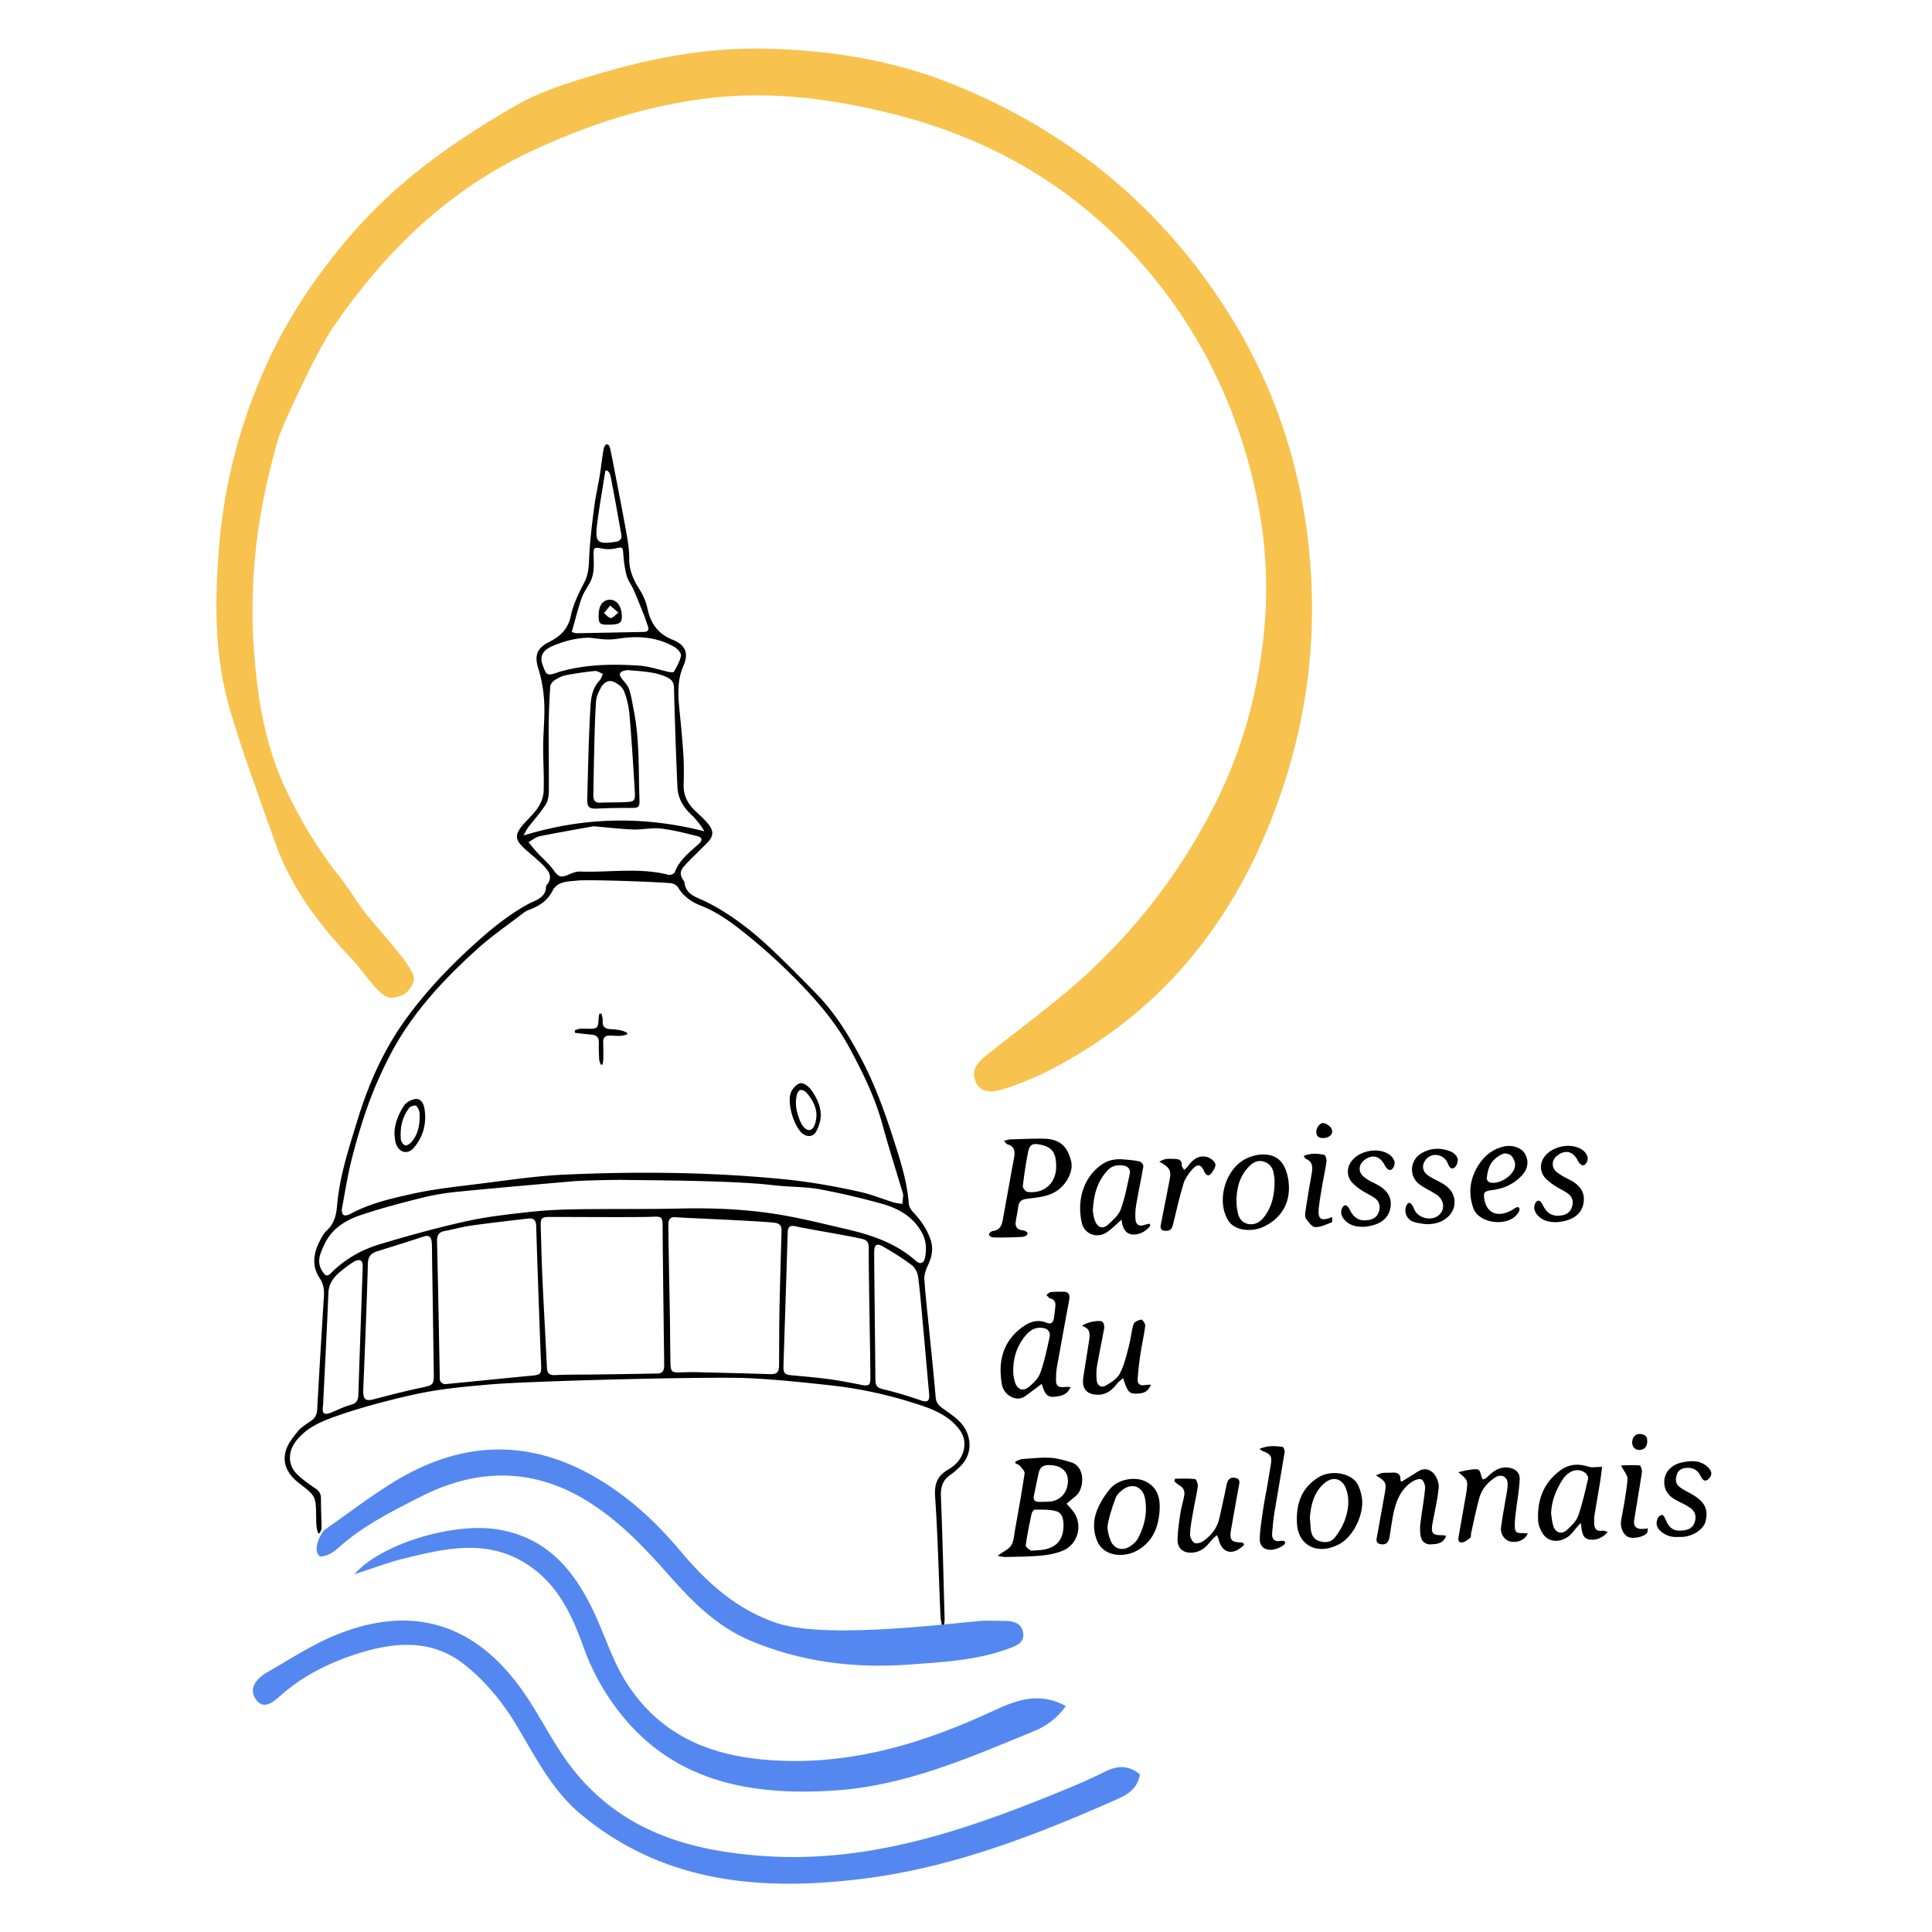 <?xml version="1.0" encoding="UTF-8"?>
<svg data-bbox="100.808 22.62 696.396 854.881" viewBox="0 0 900 900" height="900" width="900" xmlns="http://www.w3.org/2000/svg" data-type="color">
    <g>
        <path d="M117.84 296.28c1.144 17.802 3.151 45.266 14.8 70.371 6.869 14.803 15.425 29.111 25.73 42.007 3.593 4.496 6.566 9.297 9.809 13.976 5.454 7.868 25.785 28.467 24.656 33.697-1.13 5.236-4.875 8.018-10.216 8.482-5.635.489-12.549-11.56-18.149-17.45-15.748-16.561-28.867-33.648-36.509-55.464-7.083-20.219-14.621-40.238-20.706-60.824-7.537-25.5-7.302-51.319-5.115-77.316 2.496-29.663 10.2-58.198 22.56-85.09 10.325-22.464 24.417-42.951 40.857-61.561 21.219-24.019 47.308-42.189 74.775-57.978 11.491-6.605 24.743-10.694 37.889-14.581 25.167-7.442 50.634-12.34 76.681-11.902 30.853.519 61.106 5.203 90.14 17.049 51.621 21.061 92.894 54.252 123.745 100.695 23.68 35.648 37.062 74.566 41.15 117.155 4.115 42.863-1.896 83.845-17.596 123.892-20.046 51.135-52.824 90.545-101.838 116.305-7.942 4.174-15.976 7.421-24.426 9.975-4.635 1.401-9.389 1.073-11.535-3.694-1.95-4.331-.38-8.001 3.833-11.444 16.687-13.636 34.37-25.99 50.115-40.871 24.228-22.898 43.655-49.074 58.392-78.88 12.614-25.512 19.645-52.599 22.159-80.771 2.535-28.411-1.086-56.28-9.496-83.573-11-35.697-29.467-67.329-55.216-93.958-29.828-30.848-66.314-50.917-108.352-61.441-27.702-6.935-55.333-10.658-83.729-7.572-29.868 3.246-57.911 12.319-85.124 25.11-38.581 18.134-67.709 46.68-91.402 80.993-8.975 12.998-24.982 48.623-26.104 52.64-7.545 27.007-13.154 54.261-11.778 92.023z" fill="#F8C24E" data-color="1"/>
        <path d="M531.007 826.556c-1.145 6.763-5.694 9.403-10.824 11.678-37.926 16.817-76.606 31.761-117.99 36.932-47.251 5.903-92.974 2.238-131.711-30.111-13.458-11.239-21.162-26.817-29.952-41.468-6.467-10.778-14.369-20.34-24.061-28.065-15.637-12.463-33.492-10.545-50.897-4.865-12.353 4.032-24.069 9.837-34.14 18.564-3.258 2.823-8.213 7.927-12.111 2.571-3.91-5.372.317-10.048 5.545-13.015 9.935-5.639 19.436-11.961 30.054-16.481 35.574-15.146 65.339-6.916 87.877 24.438 8.908 12.392 15.118 26.403 24.838 38.376 22.96 28.283 54.083 37.189 88.512 39.515 50.528 3.415 96.529-13.006 142.024-31.804a261.537 261.537 0 0 0 16.507-7.487c5.592-2.779 10.862-3.319 16.329 1.222z" fill="#5488F0" data-color="2"/>
        <path d="M496.504 794.748c-4.206 5.845-9.133 9.356-14.648 11.614-30.009 12.292-59.737 25.485-92.814 27.714-42.696 2.877-80.624-5.325-105.923-44.026-4.535-6.937-8.237-14.259-11.043-22.102-5.622-15.716-12.398-30.644-27.594-39.906-18.465-11.254-37.406-6.635-56.308-2.034-7.182 1.749-14.129 4.459-23.085 7.344 12.161-14.073 45.306-23.933 65.628-21.053 24.254 3.437 37.327 19.73 46.683 40.277 4.863 10.681 8.322 21.968 14.828 31.937 17.486 26.796 43.798 35.01 73.892 35.778 33.585.857 64.606-8.629 94.723-22.456 10.858-4.985 22.085-10.47 35.661-3.087z" fill="#5488F0" data-color="2"/>
        <path d="M459.418 754.964c3.176.068 6.355.051 9.53.144 3.833.112 7.014 1.399 7.68 5.624.635 4.031-2.413 5.588-5.45 6.764-15.36 5.95-31.627 6.764-47.762 7.933-25.349 1.836-50.078-1.17-73.698-11.073-15.389-6.452-26.894-17.833-37.663-30.065-11.985-13.614-24.457-26.787-40.202-36.07-24.838-14.644-50.322-13.94-75.6-1.133-13.583 6.882-27.305 13.688-38.761 24.078-2.35 2.131-5.039 3.829-8.398 3.939-4.131-3.205.948-11.521 1.896-12.269 10.611-7.418 20.904-15.35 31.895-22.155 30.204-18.7 61.285-21.147 92.92-3.385 15.97 8.967 29.31 21.083 41.002 35.052 12.376 14.786 26.119 27.384 45.043 33.734 24.881 8.349 90.918-1.26 97.568-1.118z" fill="#5488F0" data-color="2"/>
        <path d="M438.742 756.93c-.216-1.307-.571-2.609-.627-3.923-.795-18.579-1.245-37.18-2.492-55.727-.395-5.884.845-9.626 5.985-12.626 3.449-2.013 6.384-4.953 7.353-9.324.798-3.6-.005-6.715-2.125-9.509-4.599-6.064-11.256-8.974-18.179-11.273-13.405-4.452-27.146-7.582-41.177-9.139-12.821-1.423-25.676-2.762-38.552-3.4-17.287-.856-102.981 1.307-121.214 2.956-8.609.778-17.247 1.522-25.766 2.925-8.102 1.334-16.122 3.291-24.074 5.373-7.463 1.954-14.887 4.157-22.148 6.755-6.811 2.437-13.422 5.406-18.016 11.527-3.621 4.824-3.651 10.946.651 15.177 2.524 2.482 5.485 4.565 8.437 6.548 1.843 1.239 2.746 2.543 2.719 4.835-.054 4.558.24 9.12.275 13.681.006.81-.543 1.625-.836 2.437l-.822-.081c-.237-1.007-.581-2.003-.685-3.024-.15-1.481-.147-2.979-.173-4.471-.166-9.697-.153-9.711-7.904-15.683-5.047-3.888-8.07-8.888-6.208-15.228.981-3.339 3.457-6.375 5.742-9.15 1.595-1.938 3.98-3.243 6.068-4.752 1.711-1.237 2.636-2.688 2.76-4.937.974-17.663 2.058-35.319 3.146-52.976.187-3.036-.121-5.756-1.937-8.466-4.003-5.974-2.818-12.106.369-18.04.794-1.479 1.647-3.052 2.86-4.158 3.473-3.165 4.476-7.136 4.852-11.624 1.153-13.75 5.516-26.782 9.505-39.863 5.114-16.772 12.185-32.743 22.485-46.97 8.677-11.985 18.771-22.814 29.687-32.881 8.416-7.761 17.079-15.106 27.136-20.667.864-.478 1.775-.873 2.676-1.282 2.99-1.354 5.7-2.939 5.843-6.76.011-.287.093-.632.27-.843 3.411-4.087.66-7.018-2.022-9.716-2.652-2.667-5.688-4.949-8.444-7.519-4.312-4.021-4.418-6.375-.556-10.892 2.32-2.714 5.085-5.115 7.022-8.068 1.441-2.197 2.541-5.031 2.63-7.621.242-7.048-.268-14.118-.225-21.178.041-6.655.815-13.327.501-19.955-.25-5.268-1.113-10.65-2.684-15.675-1.944-6.217-.955-9.708 4.918-12.666 5.123-2.581 8.859-5.949 10.155-12.22 1.119-5.415 3.726-10.627 6.304-15.603 2.241-4.325 2.045-8.729 2.317-13.29.442-7.397 1.352-14.774 2.306-22.128.611-4.714 1.718-9.361 2.486-14.057.672-4.112 1.105-8.263 1.82-12.366.153-.877.645-2.433 1.628-2.428.924.005 1.326 1.463 1.515 2.302.874 3.877 1.591 7.789 2.339 11.694 1.738 9.067 3.547 18.121 5.151 27.212.699 3.96 1.37 8.001 1.329 11.998-.056 5.468 1.932 9.936 4.809 14.39a27.548 27.548 0 0 1 3.714 8.998c1.461 6.824 4.881 11.697 11.491 14.347 5.494 2.203 8.179 5.602 5.149 12.496-3.019 6.869-2.373 14.188-1.647 21.451.661 6.609 1.312 13.224 1.713 19.852.276 4.561.279 9.154.116 13.722-.193 5.445 2.238 9.479 6.099 12.97 1.912 1.729 3.817 3.516 5.43 5.516 2.619 3.246 2.388 5.707-.544 8.689-3.472 3.533-7.114 6.907-10.457 10.556-2.468 2.695-2.372 4.393-.344 7.368.056.082.169.153.176.236.515 6.148 5.821 7.165 10.033 9.261 11.402 5.674 21.315 13.422 30.504 22.096 7.284 6.875 14.339 14.001 21.31 21.197 7.996 8.254 14.033 17.895 19.518 27.96 6.627 12.16 11.417 25.063 15.64 38.152 3.282 10.172 6.69 20.389 7.514 31.208.108 1.416 1.059 3.001 2.078 4.072 3.465 3.643 6.235 7.611 7.956 12.407 1.58 4.403.771 8.305-1.125 12.343-.929 1.978-1.786 4.31-1.647 6.413.531 8.024 1.481 16.02 2.272 24.026 1.016 10.289 2.118 20.572 2.982 30.874.209 2.491 1.324 3.899 3.229 5.266 4.315 3.096 8.989 5.784 11.281 11.086 2.411 5.58 1.419 11.696-3.151 16.052-1.435 1.367-2.89 2.757-4.519 3.867-3.702 2.524-4.56 5.863-4.38 10.26.775 18.881 1.191 37.777 1.715 56.668.026.941-.161 1.888-.249 2.832l-1.04.108zM268.993 410.199c-4.21.46-9.285.209-11.589 4.736-2.367 4.651-6.115 7.05-10.66 8.781-.919.35-1.858.772-2.63 1.366-7.299 5.613-14.945 10.846-21.76 16.999-15.815 14.275-30.317 29.792-40.34 48.849-3.82 7.264-7.217 14.816-10.057 22.513-3.146 8.529-5.743 17.296-8.004 26.107-1.989 7.752-3.227 15.7-4.677 23.584-.17.926.118 2.487.735 2.861.683.414 2.134.069 3.001-.403 9.002-4.905 18.924-7.209 28.736-9.391 10.249-2.279 20.772-3.401 31.217-4.701 13.314-1.657 26.637-3.706 40.014-4.31 30.59-1.382 61.206-1.26 91.763 1.217 7.426.602 14.864 1.275 22.228 2.378a322.676 322.676 0 0 1 24.209 4.566c5.08 1.164 9.962 3.179 14.959 4.728 1.348.418 2.792.525 4.192.775.137-1.34.299-2.679.395-4.022.028-.383-.102-.789-.215-1.169-3.195-10.72-6.594-21.384-9.546-32.171-3.405-12.443-9.095-23.895-15.119-35.14-7.082-13.219-17.103-24.3-27.7-34.789-5.57-5.513-11.381-10.822-17.428-15.804-7.493-6.172-15.125-12.322-24.281-15.906-4.552-1.782-8.067-4.332-10.605-8.5-.604-.992-2.193-1.84-3.396-1.939-9.994-.826-39.024-1.699-43.442-1.215zm-1.334 140.024c-18.218 1.586-36.439 3.15-54.635 4.954-5.61.556-11.233 1.496-16.7 2.86-9.405 2.347-18.805 4.828-27.993 7.893-7.149 2.385-13.665 6.279-17.064 13.496-1.86 3.949-4.069 8.103-1.17 12.699 1.478 2.343 2.324 2.729 4.273.762 6.45-6.51 14.304-10.806 22.898-13.38 13.102-3.925 26.321-7.567 39.665-10.546 9.547-2.131 19.353-3.225 29.095-4.321 7.395-.831 14.867-1.194 22.312-1.31 16.202-.251 32.414.012 48.612-.353 16.257-.367 32.421.386 48.416 3.236 9.665 1.722 19.213 4.115 28.785 6.334 11.875 2.752 23.285 6.555 32.62 14.924 1.856 1.664 3.643.965 4.149-1.638.754-3.88.581-7.745-1.316-11.332-4-7.564-10.866-11.525-18.659-13.703-9.436-2.638-19.007-4.9-28.635-6.71-5.99-1.127-12.194-1.114-18.302-1.62-1.485-.123-2.972-.233-4.45-.415-18.404-2.271-63.997-2.262-67.188-2.372-5.747-.198-22.248.327-24.713.542zm41.024 20.877c-.004-4.017-.506-4.498-4.438-4.3-6.826.343-41.495.054-48.438.104-3.646.026-4.024.811-3.913 4.414.255 8.251.434 16.506.814 24.751.632 13.707 1.428 27.407 2.081 41.114.121 2.539 1.191 3.51 3.72 3.387 3.971-.193 7.953-.216 11.93-.229 11.564-.038 35.084-.511 35.281-.5 2.849.154 3.722-1.207 3.688-3.997-.129-10.838-.715-54.002-.725-64.744zm3.428 46.056c.042 5.866.121 11.732.21 17.598.064 4.205.557 4.664 4.627 4.563 2.286-.057 4.575-.165 6.859-.112 11.507.27 23.015.538 34.52.916 3.493.115 4.551-.613 4.589-4.133.092-8.451.022-16.904.187-25.352.242-12.42.619-24.838.967-37.255.064-2.267-.81-3.484-3.186-3.769-7.692-.923-42.799-2.253-45.858-2.575-2.706-.285-3.719.873-3.696 3.591.089 10.737.747 41.756.781 46.528zm-62.336-46.058c-.071-2.576-1.134-3.759-3.611-3.469-8.864 1.037-17.734 2.04-26.57 3.283-4.208.592-8.331 1.762-12.516 2.546-2.811.527-3.548 2.105-3.483 4.849.493 20.871.848 41.745 1.26 62.618.018.887-.087 1.933.336 2.611.399.64 1.459 1.316 2.161 1.25 13.331-1.252 26.646-2.677 39.979-3.911 4.469-.413 4.933-.721 4.738-5.108-.471-10.525-1.99-53.639-2.294-64.669zm78.245-183.88c.225-.326-3.58-5.495-5.859-7.589-3.822-3.513-6.355-7.769-6.588-12.92-.703-15.487-1.198-30.984-1.617-46.481-.068-2.536-1.209-3.764-3.265-4.73-5.628-2.645-11.721-2.709-17.721-3.303-.582-.058-1.197.031-1.776.151-2.678.556-3.087 1.757-1.446 3.891 1.2 1.559 2.75 3.054 3.329 4.842 1.056 3.258 1.539 6.706 2.205 10.085 2.69 13.652 2.105 27.516 2.613 41.307.129 3.495-.497 3.908-3.594 3.895-5.229-.022-10.464.039-15.685.29-4.082.196-5.155-.446-5.051-4.477.354-13.708.651-27.423 1.386-41.113.26-4.843.498-9.977 4.258-13.935.793-.835 1.111-2.121 1.648-3.198-1.253-.482-2.555-1.472-3.749-1.356a145.187 145.187 0 0 0-13.531 1.97c-1.799.349-3.576 1.25-5.132 2.258-.962.624-2.048 1.884-2.117 2.922-.409 6.226-.685 12.47-.73 18.71-.071 9.939.159 19.88.065 29.818-.021 2.203-.31 4.752-1.443 6.524-2.425 3.793-5.508 7.162-8.259 10.753-.687.897-1.138 1.976-2.091 3.672 28.539-8.745 56.264-9.063 84.15-1.986zm76.676 193.99c.025-2.032-.609-3.339-2.425-3.882-4.218-1.26-26.459-4.839-31.579-6.047-2.479-.585-3.676.022-3.758 2.848-.6 20.75-1.317 41.496-1.969 62.245-.108 3.426.608 4.009 4.135 4.327 5.832.527 11.672 1.036 17.472 1.823 4.999.679 9.959 1.677 14.914 2.647 3.169.621 3.963.091 3.967-3.155.012-10.134-.879-50.673-.757-60.806zm-235.485 66.464c-.026 4.543 1.085 5.2 5.592 3.995 6.879-1.839 13.791-3.588 20.752-5.078 6.565-1.405 6.606-1.236 6.508-7.969-.269-18.374-.541-36.748-.817-55.122-.025-1.688.034-3.389-.155-5.061-.24-2.118-1.208-3.229-3.635-2.435-7.239 2.367-14.509 4.637-21.78 6.906-2.896.904-4.235 2.537-4.315 5.833-.451 18.757-2.145 58.038-2.15 58.931zm238.57-6.152c.018 4.67.619 4.943 5.059 6.003 5.37 1.281 10.662 2.956 15.889 4.747 3.325 1.14 4.405.527 4.088-2.984-.865-9.597-1.699-19.198-2.576-28.794-.777-8.498-1.455-17.011-2.504-25.476-.244-1.973-1.347-4.397-2.863-5.548-4.307-3.269-8.932-6.161-13.63-8.857-2.896-1.662-4.023-.69-4.02 2.778.011 9.736.519 48.49.557 58.131zm-131.31-256.606c-6.798 1.235-15.882 2.777-24.907 4.61-1.908.387-3.599 1.838-5.39 2.798 1.355 1.609 2.654 3.271 4.077 4.817 2.544 2.764 5.506 5.217 7.653 8.253 2.071 2.928 3.348 3.626 6.7 2.15 1.768-.778 3.757-1.616 5.613-1.546 13.735.516 27.588-1.993 41.224 1.534.839.217 2.622-.482 2.875-1.161 2.16-5.799 6.882-9.332 11.212-13.234 1.787-1.61 1.691-3.02-.623-3.608-5.649-1.436-11.35-2.89-17.119-3.561-4.133-.48-8.42.575-12.623.443-5.445-.17-10.875-.84-18.692-1.495zM150.498 654.695c-.628 4.002.511 4.737 4.279 3.135 2.827-1.202 5.621-2.594 8.57-3.369 2.783-.732 3.515-2.225 3.598-4.889.622-19.958 1.38-39.912 2.03-59.869.028-.872-.358-2.284-.933-2.521-.801-.331-2.116-.052-2.937.431-1.871 1.1-3.622 2.423-5.338 3.764-3.585 2.802-6.581 5.841-6.788 10.93-.713 17.468-1.638 34.927-2.481 52.388zM276.401 370.35c-.056 2.5.793 3.69 3.435 3.566 3.667-.172 7.345-.079 11.013-.233 4.774-.2 5.149-.519 4.859-5.279-.716-11.768-1.442-23.538-2.457-35.282-.328-3.796-1.148-7.682-2.566-11.196-.758-1.878-3.049-3.592-5.044-4.398-2.326-.939-4.529.655-5.685 2.761-1.076 1.96-2.105 4.182-2.282 6.359-.788 9.679-1.165 38.839-1.273 43.702zm-1.874-73.287c-6 .078-11.613 1.528-17.085 3.857-4.438 1.889-6.125 4.645-4.783 8.472 1.955 5.579 2.028 5.609 8.236 3.483.282-.096.573-.166.861-.244 11.877-3.221 24.013-3.354 36.139-2.545 4.585.306 9.076 1.946 13.625 2.905.802.169 2.231.28 2.433-.092 1.303-2.398 2.798-4.855 3.266-7.466.206-1.147-1.566-3.198-2.931-3.987-8.179-4.729-17.048-5.392-26.218-3.93a29.229 29.229 0 0 1-5.856.352c-2.57-.115-5.126-.523-7.687-.805zm-8.166-2.652c.895.243 1.545.582 2.189.571 10.436-.174 20.872-.396 31.308-.596 2.092-.04 2.609-1.012 1.88-2.9-.607-1.571-1.051-3.205-1.673-4.769-1.599-4.015-3.192-8.035-4.918-11.996-.983-2.255-2.624-4.29-3.249-6.618-.887-3.302-1.299-6.767-1.561-10.189-.234-3.06-.466-3.185-3.387-2.489-2.055.49-4.379.531-6.451.117-3.739-.747-4.1-.612-3.982 3.266.133 4.37.447 8.765-1.827 12.806-1.357 2.411-2.99 4.746-3.87 7.33-1.689 4.955-2.931 10.062-4.459 15.467zm16.346-75.25c-.234-.102-.487.158-.73.237-1.31 8.406-2.835 16.785-3.866 25.224-.984 8.054.333 9.031 8.577 7.785 2.231-.337 3.138-1.34 2.717-3.615-1.534-8.299-2.946-16.621-4.574-24.901-.325-1.652-.536-4.036-2.124-4.73z" fill="#000000" data-color="3"/>
        <path d="M472.971 680.87c1.08-.412 2.139-1.103 3.244-1.188 4.352-.335 8.737-.819 13.074-.585 3.288.177 6.581 1.167 9.768 2.134 6.692 2.031 6.046 12.269 2.251 15.535-1.467 1.262-2.974 2.478-4.462 3.715 1.19 1.396 2.552 2.68 3.542 4.206 4.067 6.268 1.606 14.843-5.345 17.706-3.124 1.287-6.618 1.956-10.003 2.266-5.528.505-11.103.521-16.66.66-1.067.027-2.143-.328-3.703-.588 2.678-1.935 5.194-2.965 6.393-4.838 1.249-1.952 1.312-4.703 1.746-7.13 1.57-8.781 3.176-17.559 4.48-26.38.159-1.077-1.333-2.487-2.241-3.594-.44-.537-1.3-.729-1.97-1.077l-.114-.842zm9.625 41.366c8.485-.287 12.614-3.843 12.816-11.167.08-2.9-.352-6.15-3.264-7.053-3.158-.979-6.724-.725-10.116-.768-.512-.006-1.348 1.231-1.512 2.004-1.021 4.821-1.997 9.658-2.697 14.532-.101.702 1.232 1.856 2.144 2.377.672.383 1.738.075 2.629.075zm7.607-22.891c4.859-1.055 7.801-5.495 7.182-10.724-.468-3.948-4.017-6.244-9.123-6.134-2.528.054-3.88 1.319-4.397 3.584-.814 3.566-1.495 7.162-2.238 10.743-.356 1.714.286 2.702 2.071 2.806.887.052 5.257-.004 6.505-.275z" fill="#000000" data-color="3"/>
        <path d="M498.697 646.104c-1.499 3.86-4.744 4.283-7.681 4.585-4.047.416-4.758-3.094-5.741-6.029-2.659 1.985-5.124 3.898-7.664 5.705-4.55 3.239-10.086-1.024-10.835-5.119-1.806-9.868-.204-18.983 7.852-25.758 3.63-3.052 7.882-5.452 13.117-3.23 1.669.708 2.917-.107 3.178-2.012.27-1.971.578-3.941.72-5.923.126-1.759-.492-3.044-2.477-3.493-.647-.146-1.126-1.039-1.681-1.59.644-.462 1.252-1.248 1.939-1.325 1.969-.22 3.97-.184 5.959-.19 2.42-.008 3.119 1.401 2.727 3.548-1.921 10.533-3.895 21.056-5.767 31.597-.346 1.946-.41 3.957-.43 5.94-.028 2.786 1.104 3.653 3.917 3.31.836-.102 1.695-.016 2.867-.016zm-26.694-6.699c.042 1.296.323 2.778.729 4.192 1.073 3.734 3.732 4.831 6.7 2.372 2.128-1.763 4.355-4.036 5.238-6.54 1.892-5.366 3.062-11.002 4.279-16.581.528-2.419-.821-3.96-3.364-4.283-3.164-.401-5.567.961-7.565 3.251-4.347 4.984-6.227 11.076-6.017 17.589z" fill="#000000" data-color="3"/>
        <path d="M467.675 531.416c1.433-.31 2.25-.62 3.075-.645 5.161-.155 10.326-.413 15.484-.322 8.251.145 11.125 4.363 12.693 10.286 1.435 5.422-2.873 12.191-7.966 14.826-4.051 2.095-8.349 2.312-12.622 2.89-2.307.312-3.664 1.113-3.968 3.534-.297 2.36-.856 4.685-1.19 7.041-.333 2.346.536 3.779 3.111 4.094.83.102 2.339.562 2.344 1.498.004.978-1.591 1.535-2.426 1.581-4.359.241-8.732.314-13.098.266-.798-.009-2.27-.391-2.379-1.298-.105-.877 1.222-1.654 1.931-1.748 2.96-.394 3.961-2.412 4.417-4.886 1.779-9.646 3.449-19.313 5.268-28.952.58-3.071.448-5.556-3.147-6.547-.386-.104-.647-.659-1.527-1.618zm24.329 11.917c-.016-6.419-1.859-8.939-7.402-10.118-3.517-.748-4.969-.066-5.66 3.4a194.08 194.08 0 0 0-2.467 15.886c-.098.857 1.293 2.626 2.152 2.734 7.839.991 13.396-4.067 13.377-11.902z" fill="#000000" data-color="3"/>
        <path d="M535.926 570.92c-1.934 2.576-4.83 4.192-7.87 4.177-3.872-.019-5.266-3.304-5.593-6.931-2.584 2.229-4.648 4.501-7.154 6.063-4.507 2.809-10.143.628-11.35-4.516-2.204-9.398-.073-20.591 9.109-27.125 3.116-2.217 6.522-2.808 10.175-2.508 2.538.208 5.098.411 7.572.957.76.168 1.904 1.568 1.796 2.228-.964 5.865-2.262 11.674-3.259 17.534-.413 2.426-.619 4.961-.395 7.398.199 2.169 1.659 3.308 4.056 2.443.794-.287 1.653-.394 2.482-.583l.431.863zm-26.859-6.947c.209 1.043.337 2.975.998 4.703 1.267 3.313 3.701 4.037 6.234 1.693 2.221-2.055 4.796-4.305 5.784-6.994 1.934-5.267 2.961-10.881 4.178-16.392.526-2.385-.808-3.79-3.207-4.064-2.677-.305-5.106.108-7.08 2.238-4.711 5.083-6.517 11.233-6.907 18.816z" fill="#000000" data-color="3"/>
        <path d="M746.324 683.321c-.295 2.273-.53 4.555-.898 6.816-.861 5.282-1.815 10.549-2.663 15.833-.187 1.164-.115 2.374-.122 3.563-.014 2.551 1.008 3.952 3.815 3.545.773-.112 1.6.144 2.471.632-2.17 2.441-4.763 3.766-7.96 3.52-4.25-.327-3.913-3.998-4.611-7.817-1.532 1.78-2.569 2.861-3.466 4.049-3.941 5.22-11.036 5.872-14.13 1.09-1.152-1.78-2.124-4.002-2.236-6.073-.524-9.688 2.51-18.011 10.691-23.772 3.867-2.723 8.221-2.987 12.801-1.453 1.617.542 3.567.087 5.365.087.315-.008.629-.014.943-.02zm-23.767 21.844c.339 1.936.445 3.951 1.07 5.789 1.067 3.144 3.797 3.998 6.276 1.772 2.074-1.863 4.365-4.045 5.256-6.55 2.005-5.641 3.27-11.553 4.644-17.401.176-.75-.558-2.06-1.262-2.612-3.263-2.559-7.897-1.286-10.798 3.331-2.964 4.72-5.05 9.862-5.186 15.671z" fill="#000000" data-color="3"/>
        <path d="M679.324 685.788c2.317-.488 3.958-.964 5.632-1.16 4.237-.497 4.228-.442 5.237 3.502.108.421.63 1.125.761 1.082.594-.192 1.201-.518 1.652-.952 2.689-2.585 5.401-4.969 9.56-4.64 3.439.272 5.911 2.09 5.759 5.535-.217 4.932-1.148 9.83-1.729 14.748-.256 2.164-.567 4.341-.557 6.511.017 3.431.635 3.888 4.027 3.758.651-.025 1.308.126 2.024.203-1.257 2.972-4.704 4.472-8.187 3.724-2.501-.537-4.653-3.416-4.288-6.37.559-4.528 1.457-9.015 2.185-13.523.364-2.251.92-4.508.945-6.768.039-3.566-3.01-5.084-5.977-3.096-3.4 2.278-6.072 5.307-7.182 9.233-1.534 5.423-2.608 10.976-3.858 16.478-.175.77.051 1.917-.401 2.283-1.179.957-2.609 2.146-3.98 2.199-2.009.078-1.628-1.808-1.391-3.179 1.049-6.065 2.128-12.125 3.194-18.188.155-.881.334-1.76.444-2.647.623-5.029.607-5.056-3.87-8.733z" fill="#000000" data-color="3"/>
        <path d="M536.108 644.993c-1.188 3.526-3.674 4.083-6.249 4.202-3.857.178-4.528-.593-6.678-7.196-1.032.913-2.003 1.544-2.674 2.407-2.268 2.918-4.759 5.248-8.809 5.306-5.339.076-7.868-2.653-7.063-8.053.804-5.399 1.748-10.777 2.561-16.174.477-3.169 1.312-6.533-3.128-7.799 1.579-1.711 8.421-3.036 9.548-1.88.616.632.926 1.971.765 2.884-1.051 5.959-2.356 11.873-3.383 17.836-.349 2.027-.287 4.162-.139 6.228.188 2.604 2.068 3.97 4.297 2.693 2.496-1.429 5.319-3.267 6.566-5.671 2.012-3.879 3-8.327 4.138-12.61.912-3.434 1.171-7.052 2.229-10.429.317-1.012 2.295-1.812 3.622-2.028.461-.075 1.905 1.987 1.788 2.937-.531 4.323-1.563 8.582-2.211 12.894-.6 3.99-1.068 8.01-1.345 12.035-.144 2.095 1.176 3.027 3.316 2.661.796-.139 1.614-.144 2.849-.243z" fill="#000000" data-color="3"/>
        <path d="M566.806 715.137c-1.139 1.12-2.095 1.877-2.823 2.811-2.14 2.746-4.574 4.957-8.245 5.309-4.396.422-7.305-1.829-7.196-6.219.104-4.15.753-8.299 1.368-12.418.393-2.631 1.251-5.189 1.731-7.811.366-1.998-.163-3.705-2.142-4.795-.912-.503-1.647-1.326-2.463-2.004l.359-1.176c3.103 0 6.226-.182 9.29.161.582.065 1.442 2.281 1.296 3.388-.519 3.922-1.479 7.784-2.156 11.688-.61 3.516-1.317 7.048-1.469 10.595-.059 1.394.937 3.431 2.079 4.093.94.545 3.089-.118 4.211-.926 3.698-2.665 6.454-6.116 7.43-10.747 1.084-5.14 2.312-10.251 3.297-15.41.459-2.404 1.656-3.677 4.041-3.248 2.626.473 1.924 2.498 1.608 4.255-1.229 6.843-2.502 13.679-3.654 20.535-.673 4.005.452 5.233 4.368 5.292.575.009 1.531.112 1.714.706.164.531-.503 1.049-.909 1.39-4.964 4.171-9.646 2.49-10.945-3.894-.054-.274-.251-.518-.79-1.575z" fill="#000000" data-color="3"/>
        <path d="M673.663 715.473c-1.331 3.657-4.284 3.774-6.964 3.956-2.585.176-4.455-1.29-4.906-3.864-.336-1.913-.359-3.949-.124-5.882.658-5.418 1.675-10.797 2.2-16.225.138-1.431-.601-3.706-1.652-4.277-1.012-.549-3.193.241-4.437 1.074-5.604 3.751-7.708 9.6-8.884 15.883-.603 3.222-1.076 6.469-1.566 9.711-.364 2.404-1.462 3.98-4.139 3.502-2.78-.496-1.874-2.636-1.594-4.278 1.102-6.454 2.334-12.886 3.475-19.334.882-4.98.558-5.657-4.108-8.447 1.238-.489 2.108-1.026 3.034-1.153 1.369-.187 2.787.008 4.168-.123 2.575-.244 4.354.362 4.224 3.415-.008.181.103.391.216.546.109.15.292.247.289.244 2.618-1.62 5.196-3.159 7.716-4.787 2.765-1.786 5.547-1.013 7.306 1.023 1.435 1.662 2.487 4.436 2.282 6.581-.527 5.505-1.847 10.934-2.853 16.393-.898 4.873-.064 5.861 4.799 5.717.362-.01.732.151 1.518.325z" fill="#000000" data-color="3"/>
        <path d="M540.207 703.147c-.41 8.311-3.306 15.428-10.997 19.435-5.884 3.066-15.059 2.487-18.076-4.648-1.936-4.577-1.939-9.489-.251-13.965 1.427-3.785 3.711-7.438 6.341-10.533 3.682-4.333 11.315-5.715 16.208-3.427 5.536 2.59 7.066 7.407 6.775 13.138zm-24.279 8.422c.018 1.788.641 3.923 1.294 5.767 1.367 3.861 5.069 5.348 8.664 3.325 1.653-.93 3.338-2.372 4.216-4.007 3.118-5.807 4.518-12.028 3.272-18.661-.961-5.112-5.377-7.266-9.713-4.477-1.603 1.031-3.301 2.581-3.963 4.281-1.705 4.383-3.794 11.33-3.77 13.772z" fill="#000000" data-color="3"/>
        <path d="M604.147 709.077c-.388-9.848 2.978-16.428 9.954-20.844 5.764-3.649 14.842-2.167 18.031 2.689 1.103 1.68 1.652 3.806 2.117 5.806 1.763 7.588-3.451 18.898-10.273 22.548-10.564 5.652-19.649.301-19.829-10.199zm6.028-2.117c.131 1.678.246 3.357.398 5.033.227 2.501 1.031 4.775 3.547 5.746 2.792 1.079 5.824.885 7.696-1.472 2.037-2.564 3.775-5.57 4.834-8.66 1.515-4.422 2.083-9.125.518-13.745-1.736-5.123-6.169-6.424-10.227-2.928-4.864 4.189-6.253 9.914-6.766 16.026z" fill="#000000" data-color="3"/>
        <path d="M600.252 550.227c1.271 10.358-3.707 17.676-12.002 21.417-4.739 2.137-13.021 2.104-16.215-3.263-1.036-1.74-1.766-3.788-2.118-5.787-1.594-9.032 3.14-20.247 12.138-23.562 5.658-2.084 12.218-1.932 15.609 3.348 1.709 2.662 2.377 6.123 2.588 7.847zm-24.24 10.554c.029.91.25 2.283.483 3.646.489 2.866 1.923 5.131 4.874 5.748 2.847.595 5.359-.649 7.131-2.805 4.242-5.163 5.342-11.342 5.24-17.825-.011-.689-.197-1.374-.272-2.063-.353-3.255-1.823-5.669-5.162-6.487-3-.735-5.176.972-6.979 2.957-4.197 4.617-5.521 10.435-5.315 16.829z" fill="#000000" data-color="3"/>
        <path d="M707.863 563.124c.113.941-.608 1.857-1.173 2.582-4.606 5.904-17.724 4.27-20.297-2.744-2.607-7.105-1.656-14.132 2.509-20.488 2.8-4.274 6.644-7.33 11.82-8.433 3.932-.838 8.04.604 9.704 3.508 1.86 3.246 1.42 6.951-1.524 10.098-3.733 3.99-8.49 6.106-13.875 6.767-3.632.446-4.148 1.018-3.529 4.462 1.168 6.505 6.476 8.438 12.975 4.756.89-.504 1.824-1.505 2.82-1.249.303.078.533.432.57.741zm-2.189-21.637c-.368-1.511-1.463-3.398-2.592-3.725-1.547-.448-2.292-1.045-5.093.878-3.087 2.119-4.649 4.177-5.395 9.97-.118 1.334.991 2.171 1.729 2.314 4.794.929 12.576-4.405 11.351-9.437z" fill="#000000" data-color="3"/>
        <path d="M634.632 571.497c-3.132-.002-6.377-.795-8.611-3.568-.749-.93-1.346-2.344-1.257-3.478.081-1.032.666-2.822 1.841-2.97.955-.121 1.705 1.155 2.097 1.957 1.982 4.056 4.597 5.574 8.82 4.899 2.488-.397 4.22-1.696 4.91-4.172.687-2.464.013-4.626-2.037-6.075-1.93-1.364-4.167-2.288-6.135-3.607-1.624-1.088-3.262-2.29-4.524-3.759-2.547-2.965-2.4-7.063.067-10.096 4.121-5.067 13.402-6.329 18.026-2.305.95.826 1.876 2.284 1.861 3.439-.014 1.087-.726 3.028-2.004 3.234-1.106.178-2.145-1.195-2.584-2.1-2.142-4.421-5.87-5.419-9.666-2.392-2.611 2.082-2.794 5.497-.188 7.647 1.508 1.244 3.284 2.227 5.063 3.065 5.599 2.639 8.099 6.165 7.495 10.859-.632 4.918-3.979 7.978-9.993 9.086-.975.182-1.824.337-3.181.336z" fill="#000000" data-color="3"/>
        <path d="M781.642 715.971c-2.986.219-5.954-.648-8.391-3.019-1.824-1.775-1.937-3.866-.822-5.995.315-.602 1.198-1.236 1.822-1.237.468-.001 1.121.915 1.376 1.55 2.025 5.034 4.323 6.395 9.352 5.537 2.427-.414 3.972-1.782 4.615-4.089.677-2.427.04-4.649-1.983-6.106-1.836-1.322-3.914-2.341-5.964-3.329-4.699-2.265-6.797-5.534-6.298-10.059.422-3.819 3.57-7.018 8.181-7.967 4.27-.879 8.54-1.191 12.053 2.213 1.462 1.417 2.355 2.968.821 4.938-1.454 1.866-2.935 1.771-3.96-.398-1.31-2.773-3.236-4.375-6.494-4.242-2.219.091-3.956.841-4.739 2.916-.815 2.161-.81 4.502 1.178 6.01 1.944 1.474 4.247 2.467 6.356 3.734 5.492 3.298 7.131 6.826 5.773 12.305-.921 3.715-5.996 7.046-11.034 7.236-.497.018-.995.002-1.842.002z" fill="#000000" data-color="3"/>
        <path d="M658.474 569.192c-3.118-1.066-4.595-4.539-3.354-7.534.235-.568.835-1.335 1.303-1.361.483-.027 1.136.654 1.486 1.178.49.734.718 1.638 1.147 2.42 1.959 3.567 7.382 4.871 10.658 2.587 3.6-2.509 3.4-7.317-.55-9.971-2.545-1.71-5.418-2.951-7.877-4.763-4.975-3.666-4.646-11.066.617-14.339 4.437-2.759 9.27-2.91 14.015-.943 1.321.548 2.822 2.02 3.109 3.318.28 1.266-.477 3.443-1.513 4.161-1.62 1.124-2.517-.537-3.112-2.038-1.674-4.222-7.216-5.252-10.062-1.904-2.145 2.522-1.904 5.586.8 7.496 1.688 1.192 3.573 2.126 5.432 3.05 5.231 2.599 7.599 6.318 6.891 10.982-.66 4.349-4.897 7.931-10.185 8.58-.886.109-1.824.166-2.678.166-.575.002-4.18-.42-6.127-1.085z" fill="#000000" data-color="3"/>
        <path d="M586.693 674.959c3.982-1.719 7.408-1.388 10.778-.956.441.056 1.099 1.62.977 2.376-1.487 9.194-3.15 18.358-4.656 27.549-.558 3.406-.929 6.852-1.185 10.294-.202 2.711 1.014 4.124 3.976 3.588.629-.114 1.798-.139 2.045.527.276.743-.734 1.567-1.349 1.925-1.179.688-2.499 1.264-3.832 1.532-3.932.789-6.746-1.162-6.612-5.112.156-4.606.957-9.198 1.614-13.777.493-3.431 1.215-6.829 1.808-10.246.593-3.416 1.18-6.834 1.722-10.259.646-4.077.111-4.927-3.927-6.535-.26-.102-.478-.312-1.359-.906z" fill="#000000" data-color="3"/>
        <path d="M540.022 541.107c1.054-.418 2.078-1.037 3.17-1.202 1.359-.205 2.774-.025 4.164-.029 1.999-.006 3.197.696 3.158 2.977-.012.701.706 1.414 1.09 2.122.543-.49 1.205-.898 1.609-1.484 2.101-3.048 4.786-5.352 8.633-4.631 1.652.31 3.826 1.84 4.286 3.286.402 1.263-.979 3.433-2.107 4.743-1.018 1.183-2.241.576-2.946-.977-1.695-3.733-3.279-4.026-5.957-.846-1.561 1.854-3.097 3.995-3.783 6.267-1.856 6.146-3.325 12.414-4.788 18.671-.457 1.956-1.008 3.367-3.341 3.362-2.074-.004-2.885-.764-2.447-2.918 1.42-6.985 2.716-13.995 4.121-20.984.845-4.196-.055-5.776-4.862-8.357z" fill="#000000" data-color="3"/>
        <path d="M620.582 566.953c-.057.981.114 2.329-.18 2.44-2.533.952-5.166 2.302-7.736 2.236-1.479-.038-3.108-2.323-4.253-3.898-.586-.806-.474-2.312-.301-3.444.898-5.874 1.853-11.741 2.919-17.587.543-2.976.562-5.566-2.796-6.914-.294-.118-.437-.614-.917-1.335 3.321-1.315 6.514-1.181 9.626-.44.559.133 1.104 2.033.977 3.03-.426 3.341-1.199 6.635-1.764 9.96-.661 3.892-1.389 7.782-1.821 11.702-.578 5.249.997 6.379 6.246 4.25z" fill="#000000" data-color="3"/>
        <path d="M767.63 711.947c-.148.939-.045 1.709-.378 2.146-1.475 1.937-6.636 2.945-8.883 1.844-2.442-1.196-3.727-4.783-3.184-7.725 1.168-6.328 2.404-12.67 2.984-19.063.17-1.87-1.779-3.933-3.05-6.5 2.696-.049 5.737-.238 8.747-.011.437.033 1.163 2.125 1.01 3.154-1.105 7.451-2.461 14.865-3.61 22.31-.537 3.478 1.52 4.812 6.364 3.845z" fill="#000000" data-color="3"/>
        <path d="M767.271 670.297c.481 3.422-1.179 5.059-3.452 5.148-2.181.086-3.573-1.526-3.501-3.633.074-2.156 1.515-4.01 3.731-3.814 1.322.118 2.984.609 3.222 2.299z" fill="#000000" data-color="3"/>
        <path d="M620.116 525.498c1.626 3.194-1.463 4.635-3.772 4.664-1.786.023-3.105-.673-3.18-2.709-.08-2.18 1.813-4.679 3.604-4.235 1.418.352 2.92 1.438 3.348 2.28z" fill="#000000" data-color="3"/>
        <path d="M183.729 528.096c.06-4.892 1.968-9.214 4.508-13.089 1.057-1.613 3.628-2.952 5.589-3.068 2.367-.139 3.557 2.326 3.921 4.568 1.087 6.702-.537 12.839-4.832 18.027-2.896 3.498-6.94 2.544-8.473-1.777-.515-1.454-.49-3.101-.713-4.661zm11.781-7.917c-.072-.887.033-1.84-.263-2.645-.345-.939-.926-2.338-1.613-2.472-.942-.184-2.492.32-3.064 1.074-3.31 4.365-4.355 9.451-3.813 14.814.099.981 1.146 2.396 2.008 2.614.799.202 2.179-.715 2.88-1.511 2.97-3.37 3.802-7.507 3.865-11.874z" fill="#000000" data-color="3"/>
        <path d="M382.246 521.001c-.248 2.116-1.045 4.187-2.006 6.055-1.233 2.396-3.857 2.779-6.065 1.25-4.363-3.021-7.964-15.278-5.519-19.895.883-1.667 2.77-3.722 4.339-3.848 1.565-.126 3.783 1.601 4.876 3.119 2.777 3.855 4.953 8.379 4.375 13.319zm-2.026.105c.684-4.758-1.726-8.885-4.646-12.254-.596-.688-1.89-1.22-2.746-1.086-.646.102-1.387 1.311-1.602 2.151-1.133 4.422-.067 8.712 1.667 12.694.693 1.59 2.423 4.136 4.331 3.789 1.995-.362 2.708-3.287 2.996-5.294z" fill="#000000" data-color="3"/>
        <path d="M280.214 472.171c.201 1.105.66 2.235.553 3.309-.297 2.973 1.23 3.859 3.846 3.943 1.581.051 3.171.259 4.722.572.968.195 1.87.717 2.802 1.093l-.061.874c-1.058.206-2.111.549-3.175.586-1.582.055-3.171-.128-4.758-.168-2.221-.056-3.266.98-3.16 3.272.115 2.477.106 4.962.079 7.442-.01.928-.222 1.854-.342 2.78l-.868.098c-.254-.811-.686-1.613-.731-2.436-.141-2.575-.259-5.163-.154-7.737.111-2.72-1.226-3.711-3.725-3.879-2.475-.166-4.937-.519-7.405-.79l-.05-1.188c.834-.254 1.658-.668 2.505-.727 1.479-.103 2.974.046 4.462.031 3.432-.035 3.935-.571 4.038-3.955.031-1.022.248-2.038.38-3.056l1.042-.064z" fill="#000000" data-color="3"/>
        <path d="M284.028 291.001c-4.605.095-5.106-.293-5.172-4.007-.085-4.746 1.857-7.578 5.23-7.625 3.21-.045 5.492 3.017 5.598 7.51.076 3.244-.996 4.025-5.656 4.122zm4.062-5.604-3.833-3.321-2.906 3.534c1.041.822 2.012 2.139 3.148 2.301.842.119 1.898-1.261 3.591-2.514z" fill="#000000" data-color="3"/>
        <path d="M724.573 569.34c-3.132-.002-6.377-.795-8.611-3.568-.749-.929-1.346-2.344-1.257-3.478.081-1.032.666-2.822 1.841-2.97.955-.121 1.705 1.155 2.097 1.957 1.982 4.056 4.597 5.574 8.82 4.899 2.488-.397 4.22-1.696 4.91-4.172.687-2.464.013-4.626-2.037-6.075-1.93-1.364-4.167-2.288-6.134-3.607-1.624-1.088-3.262-2.29-4.524-3.759-2.547-2.965-2.4-7.063.067-10.096 4.121-5.067 13.402-6.329 18.026-2.305.95.826 1.876 2.284 1.861 3.439-.014 1.087-.726 3.028-2.004 3.234-1.106.178-2.145-1.195-2.584-2.1-2.142-4.421-5.87-5.419-9.666-2.392-2.611 2.082-2.794 5.497-.188 7.647 1.508 1.244 3.284 2.227 5.063 3.065 5.599 2.639 8.099 6.165 7.495 10.859-.632 4.918-3.979 7.978-9.993 9.086-.975.182-1.825.337-3.182.336z" fill="#000000" data-color="3"/>
    </g>
</svg>
